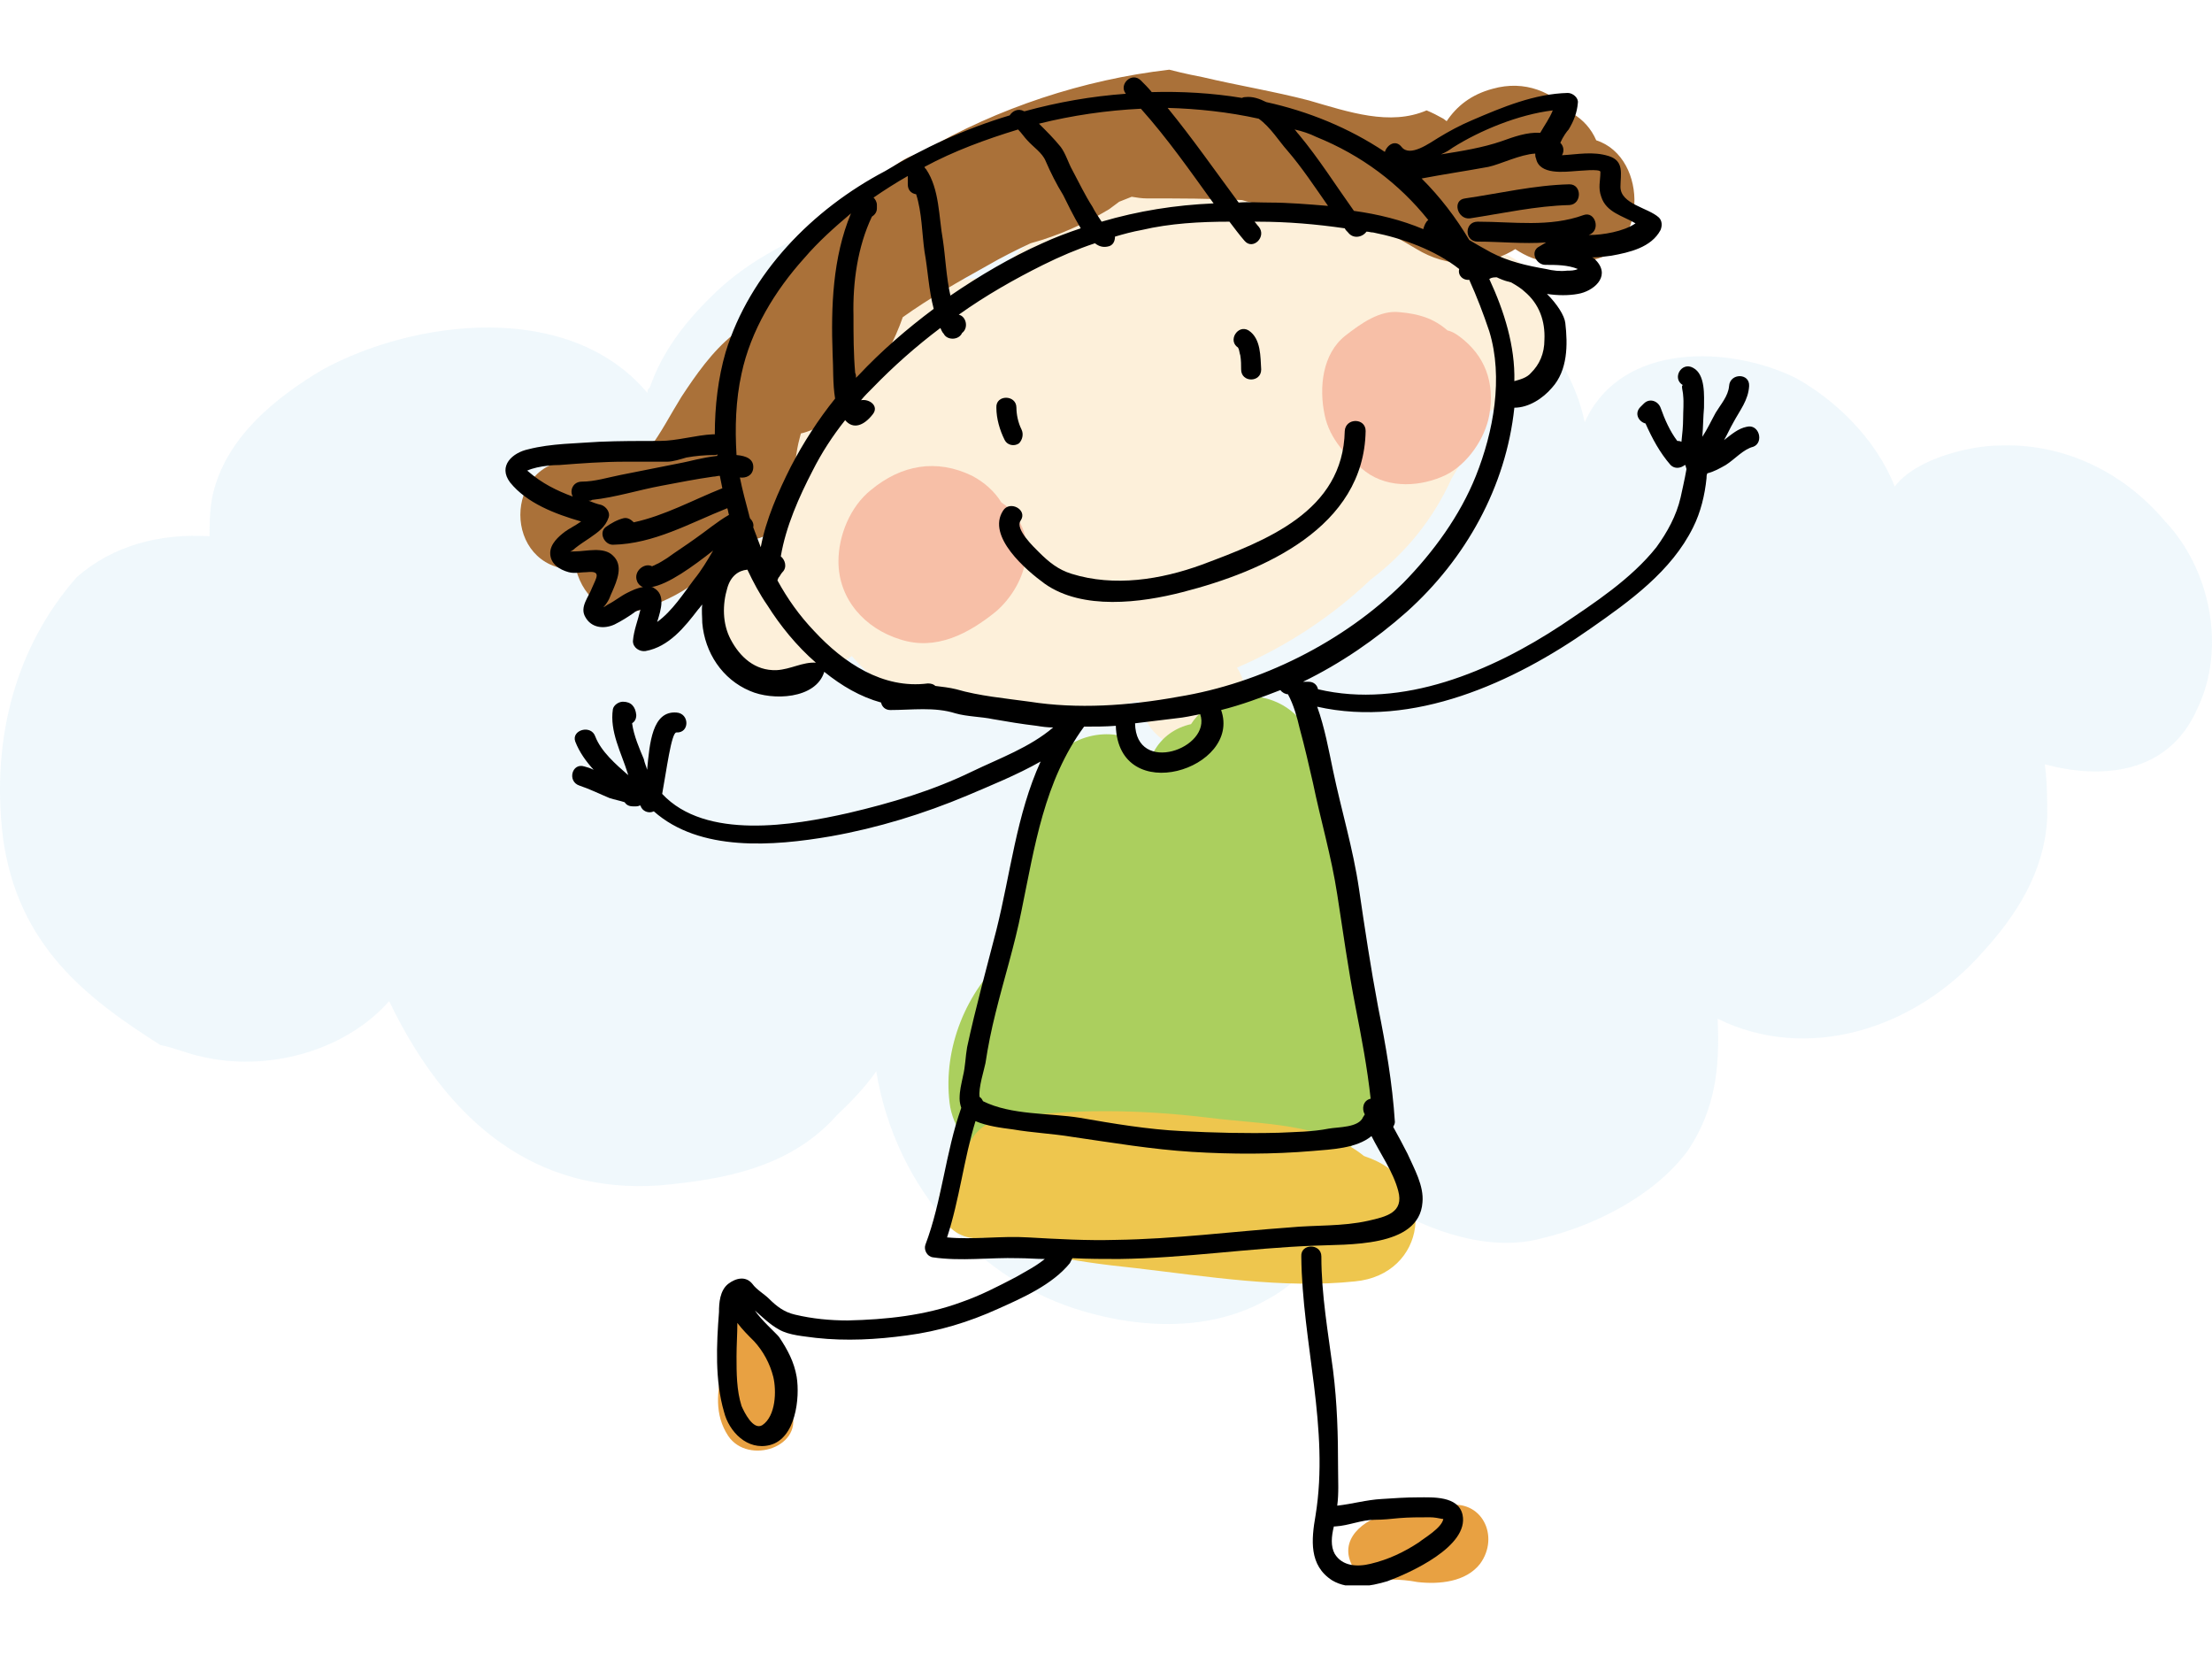 <svg width="127" height="95" viewBox="0 0 127 95" fill="none" xmlns="http://www.w3.org/2000/svg">
<path opacity="0.7" d="M126.157 40.682C124.463 44.542 120.508 44.71 117.4 43.871C117.542 44.878 117.542 46.053 117.542 46.892C117.4 50.081 115.705 52.599 113.869 54.613C109.914 59.144 103.7 60.991 98.615 58.473C98.756 61.326 98.474 63.676 96.92 66.026C94.942 68.711 91.411 70.39 88.586 71.061C85.62 71.9 82.089 70.725 79.405 69.047C78.558 68.544 77.852 67.872 77.287 67.201C76.581 70.558 75.592 73.075 72.767 74.586C69.518 76.432 65.564 76.264 62.174 75.257C56.383 73.579 51.439 68.376 50.309 61.494C49.603 62.501 48.755 63.34 48.049 64.012C45.365 67.033 41.552 67.704 37.88 68.04C30.817 68.544 25.733 64.515 22.343 57.466C19.659 60.487 15.139 61.494 11.608 60.655C10.761 60.487 10.054 60.151 9.207 59.984C4.969 57.298 1.015 54.277 0.167 48.067C-0.539 42.192 1.015 36.989 4.405 33.129C6.523 31.282 9.207 30.611 12.032 30.779C12.032 30.108 12.032 29.436 12.173 28.597C12.879 25.072 15.987 22.723 18.529 21.212C23.755 18.359 32.654 17.184 37.173 22.555C37.173 22.387 37.173 22.387 37.315 22.219C38.021 20.205 39.292 18.526 40.846 17.016C43.67 14.163 47.908 12.652 51.58 11.477C58.219 9.463 66.552 13.995 68.671 21.883C69.236 19.534 71.072 17.519 72.626 16.512C75.451 14.498 78.558 13.995 81.807 14.834C85.761 15.841 89.999 19.534 90.987 24.233C93.106 19.534 99.462 19.869 103.135 21.715C105.253 22.89 107.654 25.072 108.784 27.926C110.056 26.247 113.304 25.576 114.717 25.576C118.248 25.408 121.779 26.919 124.321 29.94C126.864 32.625 127.852 37.157 126.157 40.682Z" fill="#EAF5FB"/>
<g clip-path="url(#clip0)" filter="url(#filter0_d)">
<path d="M83.156 10.774C82.197 8.867 80.806 7.198 78.887 6.007C71.788 1.573 62.386 6.197 57.062 11.87C55.383 11.966 53.848 12.299 52.601 12.967C52.553 12.967 52.553 13.014 52.505 13.014C52.073 13.11 51.642 13.253 51.21 13.443C46.797 15.112 42.911 20.308 44.542 25.17C44.686 25.552 44.83 25.886 44.974 26.219C43.919 26.648 42.959 27.411 42.384 28.317C41.472 29.461 40.897 30.986 41.233 32.369C41.856 34.848 44.59 35.515 46.749 34.752C47.468 34.514 48.236 34.133 48.907 33.656C52.553 37.946 59.604 37.66 65.408 36.23C65.408 36.421 65.456 36.611 65.504 36.707C65.84 37.565 66.176 38.089 66.991 38.614C67.903 39.186 69.15 39.138 70.013 38.614C71.021 38.042 71.404 37.088 71.5 36.039C71.548 35.42 71.356 34.848 71.021 34.323C73.899 33.084 76.489 31.368 78.695 29.27C80.71 27.745 82.293 25.79 83.348 23.454C83.876 22.596 84.356 21.738 84.787 20.832C85.075 20.213 85.891 19.45 84.835 19.879C86.083 19.355 87.186 18.973 88.145 17.972C91.263 14.635 87.282 8.485 83.156 10.774Z" fill="#FDF0DA"/>
<path d="M57.972 25.218C57.828 25.075 57.636 24.932 57.492 24.837C57.109 24.217 56.533 23.693 55.814 23.311C53.751 22.31 51.736 22.692 50.009 24.122C48.81 25.075 48.139 26.744 48.139 28.221C48.139 30.414 49.674 32.083 51.688 32.703C53.751 33.37 55.622 32.369 57.205 31.082C58.836 29.651 59.747 26.982 57.972 25.218Z" fill="#F7BFA7"/>
<path d="M83.779 15.303C83.587 15.159 83.348 15.017 83.108 14.969C82.292 14.254 81.429 14.015 80.374 13.92C79.222 13.777 78.119 14.587 77.256 15.255C75.912 16.304 75.721 18.258 76.056 19.831C76.344 21.214 77.352 22.262 78.407 23.073C79.75 24.074 81.621 23.931 83.012 23.264C84.259 22.644 85.266 21.166 85.506 19.831C85.842 17.972 85.266 16.399 83.779 15.303Z" fill="#F7BFA7"/>
<path d="M77.544 50.245C76.776 47.242 76.344 43.953 76.201 40.854C76.153 39.901 75.817 39.138 75.289 38.614C74.474 35.467 69.965 35.086 68.382 37.565C67.518 37.756 66.703 38.28 66.223 39.186C66.127 39.186 66.079 39.186 65.983 39.186C64.592 37.565 61.618 37.899 60.371 39.758C59.508 40.997 59.076 42.427 58.836 43.905C58.213 45.955 58.021 48.1 57.877 50.198C57.877 50.389 57.877 50.579 57.829 50.818C55.478 52.867 54.135 56.157 54.519 59.303C54.855 62.116 58.453 64.594 60.803 61.877C61.091 61.544 61.331 61.21 61.57 60.876C62.818 61.353 64.353 61.067 65.456 60.113C66.175 60.876 67.231 61.162 68.286 61.067C68.382 61.353 68.526 61.591 68.622 61.877C69.725 64.165 72.411 64.165 74.138 62.878C74.618 62.878 75.049 62.783 75.433 62.64C77.112 62.545 78.695 61.353 78.839 59.017C79.127 56.014 78.311 53.106 77.544 50.245Z" fill="#ABCF5E"/>
<path d="M78.695 62.497C78.551 62.449 78.455 62.402 78.311 62.354C75.961 60.447 72.411 60.542 69.437 60.161C65.504 59.684 61.379 59.589 57.445 60.256C56.102 60.495 55.383 61.687 55.335 62.926C55.047 63.117 54.759 63.307 54.519 63.546C53.032 65.119 54.519 67.455 56.582 67.026C55.862 67.169 57.062 67.264 57.349 67.312C58.117 67.55 58.884 67.741 59.7 67.931C61.475 68.361 63.393 68.599 65.216 68.79C69.293 69.266 73.707 69.981 77.784 69.552C81.909 69.171 82.581 64.022 78.695 62.497Z" fill="#EEC64E"/>
<path d="M45.406 76.894C45.07 76.083 44.926 75.225 44.83 74.367C44.686 73.032 43.823 71.984 42.815 71.125C42.671 70.982 42.432 70.982 42.288 71.125C41.424 72.079 41.712 73.271 41.472 74.462C41.184 75.845 40.993 77.18 41.808 78.419C42.959 80.135 46.269 79.039 45.406 76.894Z" fill="#E8A142"/>
<path d="M83.012 82.424C83.635 82.281 82.676 82.471 82.484 82.519C82.388 82.567 82.244 82.567 82.1 82.614C82.052 82.614 82.052 82.614 82.004 82.614C81.285 82.662 80.805 82.757 79.894 82.853C78.599 83.043 76.92 84.14 77.543 85.665C77.735 86.19 78.119 86.476 78.695 86.523C78.743 86.523 79.27 86.571 78.839 86.523C79.174 86.571 79.51 86.666 79.846 86.666C80.374 86.666 80.901 86.714 81.381 86.809C82.628 86.952 84.163 86.809 84.978 85.76C86.13 84.187 85.074 81.995 83.012 82.424Z" fill="#E8A142"/>
<path d="M91.646 4.052C91.358 3.385 90.878 2.86 90.303 2.527C89.151 1.287 87.569 0.572 85.698 1.096C84.451 1.43 83.635 2.098 83.059 2.956C83.012 2.908 82.916 2.86 82.868 2.813C82.532 2.622 82.244 2.479 81.908 2.336C79.798 3.242 77.447 2.431 75.145 1.764C73.13 1.239 71.067 0.906 69.053 0.429C68.813 0.381 68.046 0.238 67.134 0C62.194 0.572 57.301 2.193 53.032 4.672C52.936 4.719 52.84 4.767 52.792 4.815C52.312 4.91 51.88 5.148 51.401 5.482C49.482 7.008 47.227 8.915 45.405 11.06C44.062 12.204 43.006 13.682 42.095 15.207C40.896 16.16 39.936 17.543 39.121 18.782C38.497 19.784 37.97 20.832 37.25 21.786C37.202 21.881 37.106 21.976 37.058 22.072C36.051 21.929 35.188 21.929 34.228 22.024C33.796 22.072 33.365 22.215 32.981 22.405H32.933C28.856 22.501 28.856 28.603 32.933 28.698C32.981 28.698 33.029 28.698 33.077 28.698C33.509 30.367 34.996 31.654 37.01 30.939C38.257 30.462 39.409 29.938 40.368 29.032C40.464 28.936 40.512 28.889 40.608 28.793C40.656 28.746 40.704 28.698 40.752 28.65C40.8 28.555 40.896 28.507 40.944 28.412C41.184 28.126 41.375 27.84 41.567 27.506C41.663 27.316 41.711 27.125 41.807 26.934C41.855 26.791 41.951 26.648 41.999 26.505C42.814 27.363 44.157 26.934 44.685 26.029L44.733 26.124C45.596 24.837 45.501 22.977 45.836 21.452C45.884 21.261 45.932 21.071 45.98 20.88C46.22 20.832 46.46 20.737 46.7 20.642C48.954 19.688 50.921 16.828 51.832 14.206C53.367 13.11 55.046 12.156 56.677 11.25C57.493 10.774 58.356 10.345 59.172 9.963C60.754 9.534 62.241 8.867 63.681 8.009C63.872 7.866 64.064 7.723 64.256 7.58C64.496 7.484 64.736 7.389 64.976 7.294C65.263 7.341 65.551 7.389 65.839 7.389C67.662 7.389 69.485 7.389 71.307 7.484C72.746 7.913 74.233 7.961 75.768 7.961C75.96 7.961 76.152 7.961 76.296 7.913C78.023 8.438 79.654 9.296 81.333 10.297C83.059 11.346 85.074 11.393 86.849 10.392C86.897 10.345 86.945 10.345 86.993 10.297C87.281 10.488 87.617 10.678 88 10.821C88.672 11.06 89.343 11.107 90.015 11.06C90.063 11.06 90.111 11.06 90.159 11.06C90.495 11.06 90.83 11.012 91.166 10.964C94.572 10.583 94.716 5.053 91.646 4.052Z" fill="#AA7139"/>
<path d="M100.28 20.499C99.801 20.594 99.417 20.928 98.985 21.261C99.177 20.928 99.321 20.594 99.513 20.26C99.897 19.545 100.376 18.973 100.424 18.163C100.472 17.4 99.321 17.4 99.273 18.163C99.225 18.735 98.793 19.212 98.505 19.688C98.266 20.117 98.026 20.642 97.738 21.071C97.786 20.499 97.786 19.927 97.834 19.402C97.834 18.735 97.93 17.495 97.21 17.114C96.539 16.733 95.963 17.734 96.635 18.115C96.491 18.067 96.635 18.497 96.635 18.687C96.683 19.116 96.635 19.593 96.635 20.022C96.635 20.451 96.587 20.928 96.539 21.357C96.443 21.309 96.347 21.309 96.299 21.309C95.867 20.737 95.579 20.07 95.34 19.402C95.196 19.021 94.716 18.83 94.38 19.164C94.332 19.212 94.236 19.307 94.188 19.355C93.805 19.736 94.093 20.213 94.476 20.308C94.86 21.166 95.292 21.976 95.915 22.692C96.155 22.93 96.491 22.882 96.731 22.692C96.731 22.692 96.779 22.692 96.779 22.739C96.779 22.787 96.827 22.882 96.827 22.93C96.731 23.502 96.539 24.312 96.491 24.551C96.251 25.599 95.723 26.553 95.1 27.411C93.661 29.223 91.55 30.605 89.632 31.892C85.65 34.514 80.517 36.707 75.673 35.563C75.625 35.324 75.433 35.134 75.145 35.134H74.809C76.968 34.085 78.983 32.703 80.757 31.129C84.163 28.078 86.466 23.931 86.945 19.402C87.761 19.402 88.576 18.878 89.104 18.258C90.015 17.257 90.015 15.779 89.871 14.54C89.823 14.111 89.392 13.443 88.816 12.871C89.44 12.967 90.063 12.967 90.591 12.871C91.454 12.728 92.462 11.918 91.694 11.012C91.598 10.917 91.55 10.821 91.406 10.774C91.79 10.774 92.174 10.726 92.51 10.678C93.565 10.488 94.812 10.202 95.34 9.201C95.436 8.962 95.436 8.676 95.244 8.485C94.62 7.913 93.037 7.723 93.037 6.722C93.037 6.007 93.277 5.244 92.366 4.958C91.454 4.672 90.591 4.862 89.679 4.91C89.823 4.672 89.775 4.386 89.584 4.195C89.727 3.861 89.967 3.528 90.063 3.432C90.351 2.956 90.543 2.479 90.591 1.907C90.639 1.621 90.303 1.335 90.015 1.335C88.097 1.382 86.274 2.145 84.499 2.908C83.827 3.194 83.204 3.528 82.58 3.909C82.1 4.195 80.949 5.053 80.47 4.433C80.134 4.004 79.654 4.29 79.51 4.719C77.448 3.337 75.097 2.384 72.699 1.859C72.315 1.669 71.931 1.525 71.499 1.573C71.452 1.573 71.404 1.573 71.308 1.621C69.581 1.335 67.806 1.239 66.127 1.287C65.935 1.049 65.695 0.81 65.504 0.62C64.976 0.095 64.208 0.858 64.64 1.382C62.673 1.525 60.755 1.859 58.836 2.384C58.836 2.384 58.836 2.384 58.788 2.384C58.452 2.193 58.117 2.384 57.973 2.622C55.43 3.385 53.032 4.481 50.825 5.816C46.652 8.009 43.054 11.68 41.663 16.208C41.232 17.686 41.04 19.307 41.04 20.928C40.992 20.928 40.992 20.928 40.944 20.928C39.937 20.975 38.881 21.309 37.874 21.309C36.723 21.309 35.572 21.309 34.42 21.357C33.125 21.452 31.638 21.452 30.343 21.786C29.432 21.976 28.568 22.739 29.288 23.693C30.247 24.884 31.878 25.504 33.365 25.933C33.029 26.172 32.645 26.362 32.454 26.505C32.07 26.791 31.59 27.22 31.59 27.745C31.59 28.364 32.118 28.698 32.645 28.841C32.981 28.936 33.365 28.841 33.701 28.841C34.564 28.746 34.228 29.175 33.989 29.747C33.797 30.271 33.269 30.843 33.605 31.415C33.941 32.035 34.66 32.13 35.284 31.844C35.667 31.654 36.051 31.415 36.387 31.177C36.483 31.082 36.627 31.034 36.771 30.986C36.627 31.606 36.387 32.178 36.339 32.798C36.339 33.179 36.723 33.417 37.059 33.37C38.402 33.132 39.313 31.987 40.081 30.986C40.176 30.891 40.224 30.796 40.32 30.7C40.272 31.034 40.32 31.415 40.32 31.749C40.464 33.465 41.472 34.991 43.054 35.658C44.35 36.23 46.844 36.135 47.324 34.562C48.331 35.372 49.386 35.992 50.586 36.325C50.633 36.564 50.825 36.755 51.113 36.755C52.36 36.755 53.655 36.564 54.855 36.945C55.526 37.136 56.342 37.136 57.013 37.279C57.829 37.422 58.692 37.565 59.508 37.66C59.795 37.708 60.131 37.756 60.467 37.756C59.124 38.9 57.397 39.52 55.814 40.282C53.559 41.379 51.161 42.094 48.715 42.666C45.549 43.381 40.512 44.239 38.018 41.569C38.258 40.282 38.545 38.042 38.833 38.042C39.601 38.089 39.601 36.945 38.833 36.898C37.442 36.802 37.298 38.661 37.154 40.187C37.106 39.996 37.011 39.806 36.963 39.567C36.723 38.995 36.387 38.232 36.291 37.517C36.435 37.422 36.531 37.279 36.531 37.041C36.483 36.564 36.243 36.278 35.763 36.278C35.523 36.278 35.236 36.468 35.188 36.707C34.996 37.994 35.667 39.186 36.051 40.425C36.051 40.473 36.051 40.473 36.099 40.521C35.332 39.853 34.516 39.138 34.18 38.28C33.941 37.565 32.789 37.899 33.029 38.566C33.269 39.186 33.653 39.71 34.084 40.187C33.893 40.092 33.749 40.044 33.557 39.996C32.837 39.758 32.55 40.854 33.269 41.093C33.845 41.283 34.42 41.569 34.996 41.808C35.284 41.903 35.572 41.951 35.859 42.046C35.955 42.189 36.099 42.284 36.339 42.284H36.531C36.579 42.284 36.627 42.284 36.723 42.237H36.771C36.867 42.57 37.25 42.713 37.538 42.57C40.176 44.906 44.398 44.573 47.707 44.001C50.394 43.524 53.032 42.713 55.526 41.665C56.869 41.093 58.404 40.473 59.747 39.71C58.356 42.761 58.02 46.146 57.205 49.387C56.63 51.628 56.006 53.868 55.526 56.109C55.43 56.633 55.43 57.206 55.286 57.778C55.19 58.254 55.094 58.588 55.094 59.065C55.094 59.255 55.142 59.446 55.19 59.589C54.279 62.163 54.087 64.928 53.128 67.455C53.032 67.741 53.224 68.122 53.559 68.17C55.19 68.408 56.821 68.17 58.452 68.218C58.98 68.218 59.508 68.265 59.987 68.265C59.46 68.694 58.884 68.98 58.308 69.314C57.301 69.838 56.294 70.363 55.19 70.744C53.128 71.507 50.873 71.745 48.667 71.793C47.659 71.793 46.652 71.698 45.645 71.459C45.021 71.316 44.59 70.983 44.158 70.553C43.87 70.267 43.438 70.029 43.198 69.695C42.815 69.219 42.239 69.362 41.807 69.695C41.328 70.077 41.28 70.792 41.28 71.316C41.136 73.175 41.04 75.225 41.568 77.037C41.855 78.181 42.911 79.277 44.206 78.944C45.693 78.562 45.933 76.226 45.741 75.034C45.597 74.177 45.213 73.461 44.733 72.746C44.541 72.508 43.678 71.745 43.342 71.221C43.774 71.602 44.206 72.031 44.733 72.317C45.309 72.651 46.172 72.699 46.844 72.794C48.571 72.985 50.346 72.889 52.072 72.651C53.895 72.413 55.622 71.888 57.301 71.126C58.692 70.506 60.419 69.743 61.426 68.504C61.474 68.408 61.522 68.313 61.57 68.218C62.482 68.265 63.393 68.265 64.256 68.265C67.998 68.218 71.691 67.645 75.433 67.502C77.304 67.407 81.477 67.645 81.669 65.024C81.765 64.07 81.189 63.069 80.805 62.211C80.566 61.734 80.278 61.21 79.99 60.685C80.038 60.59 80.086 60.495 80.086 60.4C79.942 58.159 79.558 55.966 79.126 53.821C78.695 51.533 78.359 49.292 78.023 47.004C77.687 44.716 77.016 42.523 76.536 40.234C76.296 39.09 76.056 37.756 75.625 36.564C81.141 37.803 86.897 35.181 91.31 32.083C93.565 30.51 95.963 28.793 97.21 26.267C97.642 25.409 97.882 24.408 97.978 23.454C97.978 23.359 97.978 23.264 98.026 23.168C98.41 23.073 98.745 22.882 99.081 22.692C99.609 22.358 100.088 21.786 100.664 21.643C101.288 21.404 101 20.308 100.28 20.499ZM43.294 72.985C43.822 73.557 44.206 74.272 44.398 75.034C44.59 75.845 44.541 77.275 43.774 77.799C43.246 78.133 42.719 77.037 42.575 76.703C42.287 75.797 42.287 74.796 42.287 73.843C42.287 73.223 42.335 72.556 42.335 71.936C42.623 72.317 42.959 72.651 43.294 72.985ZM87.905 17.4C87.665 17.686 87.281 17.781 86.945 17.877C86.993 15.874 86.37 13.872 85.506 12.013C85.65 11.918 85.794 11.918 85.938 11.918C86.13 12.013 86.37 12.108 86.561 12.156C86.609 12.156 86.705 12.204 86.753 12.204C87.089 12.395 87.377 12.585 87.521 12.728C88.384 13.443 88.72 14.444 88.672 15.493C88.672 16.304 88.384 16.923 87.905 17.4ZM83.396 4.481C84.979 3.48 87.185 2.574 89.152 2.336C88.96 2.813 88.672 3.194 88.432 3.623C87.665 3.575 86.897 3.861 86.226 4.1C85.123 4.481 83.923 4.672 82.724 4.862C82.964 4.767 83.204 4.624 83.396 4.481ZM85.458 5.578C86.13 5.435 87.281 4.862 88.144 4.815C88.144 4.91 88.144 5.005 88.192 5.101C88.384 6.054 89.823 5.864 90.495 5.816C90.639 5.816 91.886 5.673 91.886 5.864C91.886 6.388 91.742 6.769 91.934 7.294C92.222 8.199 93.181 8.39 93.901 8.819C93.229 9.296 91.982 9.487 91.31 9.487C91.262 9.487 91.214 9.487 91.166 9.487H91.214C91.934 9.248 91.598 8.104 90.927 8.342C88.96 9.058 86.897 8.724 84.835 8.724C84.067 8.724 84.067 9.868 84.835 9.868C86.13 9.868 87.473 10.011 88.768 9.916C88.624 10.011 88.432 10.106 88.288 10.202C87.857 10.535 88.24 11.203 88.72 11.203C89.344 11.203 90.015 11.203 90.591 11.441H90.639H90.591C90.399 11.536 90.159 11.536 89.967 11.536C89.584 11.584 89.152 11.536 88.768 11.441C87.665 11.25 86.609 11.012 85.602 10.488C85.17 10.249 84.739 10.011 84.355 9.773C83.588 8.485 82.676 7.294 81.621 6.245C82.868 6.007 84.163 5.816 85.458 5.578ZM75.577 3.861C78.167 4.91 80.326 6.531 82.004 8.629C81.861 8.724 81.765 8.962 81.717 9.153C80.47 8.629 79.126 8.295 77.735 8.104C76.68 6.626 75.721 5.101 74.57 3.718C74.474 3.623 74.426 3.528 74.33 3.432C74.761 3.528 75.193 3.671 75.577 3.861ZM72.267 2.813C72.939 3.289 73.466 4.147 73.898 4.624C74.761 5.625 75.481 6.722 76.248 7.818C75.097 7.723 73.946 7.627 72.891 7.627C72.267 7.627 71.691 7.58 71.116 7.627C69.773 5.816 68.478 3.957 67.038 2.193C68.765 2.241 70.54 2.431 72.267 2.813ZM65.504 2.241C67.038 3.957 68.334 5.816 69.677 7.675C67.47 7.77 65.36 8.104 63.249 8.724C63.057 8.438 62.865 8.152 62.721 7.866C62.29 7.198 61.954 6.483 61.57 5.768C61.33 5.339 61.186 4.815 60.899 4.433C60.515 3.957 60.083 3.528 59.651 3.099C61.57 2.622 63.537 2.336 65.504 2.241ZM58.452 3.432C58.644 3.623 58.836 3.909 58.98 4.052C59.316 4.433 59.843 4.767 60.035 5.244C60.323 5.911 60.659 6.579 61.042 7.198C61.234 7.58 61.618 8.39 62.05 9.105C61.33 9.344 60.563 9.63 59.843 9.963C58.02 10.774 56.246 11.822 54.567 12.967C54.327 11.918 54.279 10.726 54.135 9.773C53.895 8.438 53.943 6.865 53.176 5.721C53.128 5.673 53.08 5.625 53.08 5.578C54.759 4.672 56.581 4.004 58.452 3.432ZM50.058 8.438C50.202 8.342 50.346 8.199 50.346 7.961V7.77C50.346 7.58 50.25 7.437 50.154 7.341C50.777 6.912 51.449 6.483 52.12 6.102V6.579C52.12 6.912 52.312 7.103 52.6 7.151C52.936 8.199 52.936 9.439 53.08 10.44C53.272 11.489 53.32 12.633 53.608 13.729C52.072 14.873 50.586 16.161 49.29 17.543C49.242 17.591 49.194 17.638 49.147 17.686C49.147 17.591 49.147 17.495 49.099 17.4C49.002 16.304 49.002 15.207 49.002 14.111C48.955 12.204 49.242 10.154 50.058 8.438ZM42.575 17.448C43.102 14.969 44.494 12.681 46.172 10.821C46.988 9.868 47.899 9.058 48.859 8.247C47.803 10.774 47.707 13.634 47.803 16.304C47.851 17.066 47.803 18.02 47.947 18.878C46.988 20.07 46.124 21.404 45.405 22.787C44.685 24.217 43.966 25.838 43.678 27.411C43.534 27.03 43.39 26.648 43.246 26.267C43.294 26.076 43.198 25.886 43.054 25.742C43.054 25.695 43.007 25.599 43.007 25.552C42.815 24.837 42.623 24.122 42.479 23.407C42.815 23.454 43.198 23.311 43.246 22.882C43.294 22.358 42.863 22.167 42.287 22.119C42.191 20.546 42.239 18.973 42.575 17.448ZM32.885 24.503C31.974 24.169 31.11 23.74 30.343 23.073C30.295 23.025 30.295 23.025 30.247 23.025C30.439 22.93 30.631 22.882 30.823 22.834C31.254 22.739 31.686 22.692 32.118 22.692C33.365 22.596 34.612 22.501 35.907 22.501C36.723 22.501 37.49 22.501 38.306 22.501C38.642 22.501 39.073 22.358 39.409 22.262C39.937 22.167 40.464 22.119 41.04 22.119C41.088 22.119 41.136 22.119 41.184 22.072C41.184 22.119 41.184 22.119 41.184 22.167C40.32 22.262 39.505 22.501 39.217 22.549C38.018 22.787 36.819 23.025 35.62 23.264C34.9 23.407 34.133 23.645 33.413 23.645C32.885 23.645 32.693 24.169 32.885 24.503ZM36.579 29.366C36.627 29.509 36.771 29.651 36.915 29.699C36.579 29.747 36.291 29.89 36.003 30.033C35.62 30.224 35.284 30.51 34.9 30.7C34.468 30.986 34.708 30.843 34.9 30.51C34.996 30.367 35.044 30.176 35.14 29.985C35.428 29.318 35.811 28.46 35.188 27.888C34.66 27.363 33.653 27.649 33.029 27.649C32.55 27.649 32.741 27.745 33.029 27.459C33.269 27.268 33.557 27.077 33.845 26.887C34.324 26.553 34.756 26.267 34.948 25.695C35.044 25.409 34.804 25.075 34.516 24.98C34.276 24.932 34.036 24.837 33.797 24.741C33.893 24.741 33.941 24.741 33.989 24.694C35.332 24.551 36.675 24.122 37.97 23.883C38.977 23.693 39.937 23.502 40.944 23.359C41.088 23.359 41.184 23.311 41.328 23.311C41.376 23.55 41.424 23.788 41.472 24.026C39.793 24.694 38.162 25.599 36.387 25.981C36.243 25.838 36.051 25.695 35.811 25.742C35.428 25.838 35.092 26.029 34.756 26.267C34.372 26.601 34.708 27.268 35.188 27.268C37.538 27.22 39.601 26.029 41.759 25.17C41.807 25.313 41.807 25.409 41.855 25.552C41.184 25.933 40.512 26.505 39.889 26.934C39.361 27.316 38.833 27.649 38.306 28.031C38.066 28.174 37.874 28.317 37.634 28.412C37.586 28.46 37.49 28.46 37.442 28.507C37.011 28.269 36.339 28.793 36.579 29.366ZM39.841 29.27C39.265 30.033 38.593 31.082 37.73 31.701C37.97 30.939 38.21 30.128 37.538 29.747C37.49 29.699 37.442 29.699 37.394 29.699C38.354 29.556 39.793 28.507 40.944 27.602C40.608 28.174 40.272 28.746 39.841 29.27ZM44.59 34.466C43.342 34.514 42.479 33.704 41.951 32.703C41.472 31.797 41.472 30.7 41.759 29.747C41.951 29.079 42.383 28.746 42.911 28.698C43.246 29.413 43.63 30.128 44.062 30.748C44.781 31.892 45.741 33.084 46.844 34.037C46.077 33.99 45.405 34.419 44.59 34.466ZM59.124 36.278C57.733 36.087 56.198 35.944 54.903 35.563C54.519 35.467 54.087 35.42 53.703 35.372C53.608 35.277 53.464 35.229 53.272 35.229C50.681 35.563 48.427 34.037 46.748 32.226C45.885 31.32 45.213 30.367 44.638 29.318C44.638 29.27 44.685 29.223 44.685 29.175C44.781 29.079 44.829 28.936 44.925 28.841C45.213 28.555 45.069 28.126 44.829 27.935C45.117 26.219 45.885 24.503 46.652 23.025C47.18 21.976 47.803 21.023 48.523 20.117C49.002 20.689 49.626 20.403 50.106 19.784C50.49 19.307 49.914 18.878 49.434 18.973C49.626 18.735 49.866 18.497 50.106 18.258C51.305 17.019 52.6 15.874 53.991 14.826C54.039 14.921 54.087 15.064 54.183 15.159C54.375 15.541 55.047 15.541 55.238 15.112C55.622 14.826 55.478 14.158 55.047 14.063C56.581 12.967 58.26 12.013 59.891 11.203C60.851 10.726 61.858 10.297 62.865 9.963C63.105 10.154 63.345 10.202 63.585 10.154C63.921 10.106 64.016 9.82 64.016 9.582C64.496 9.439 65.024 9.296 65.552 9.201C67.182 8.819 68.909 8.724 70.588 8.724C70.876 9.105 71.164 9.487 71.452 9.82C71.931 10.392 72.747 9.582 72.267 9.01C72.171 8.915 72.123 8.819 72.027 8.724C72.075 8.724 72.171 8.724 72.219 8.724C73.898 8.724 75.577 8.867 77.208 9.105C77.256 9.201 77.304 9.248 77.4 9.344C77.687 9.725 78.215 9.63 78.455 9.296C78.599 9.296 78.695 9.344 78.839 9.344C80.517 9.677 82.388 10.345 83.779 11.441C83.683 11.822 84.019 12.108 84.355 12.061C84.787 13.014 85.17 14.015 85.506 15.016C86.322 17.686 85.746 20.785 84.739 23.311C83.827 25.599 82.292 27.697 80.566 29.461C77.16 32.846 72.363 35.229 67.662 35.992C64.784 36.516 61.858 36.707 59.124 36.278ZM65.168 37.517C65.983 37.422 66.751 37.327 67.518 37.231C67.998 37.184 68.43 37.088 68.909 36.993C69.581 38.947 65.216 40.521 65.168 37.517ZM80.278 64.356C80.614 65.596 79.606 65.834 78.551 66.072C77.064 66.406 75.529 66.311 74.042 66.454C70.732 66.692 67.422 67.121 64.064 67.169C62.386 67.216 60.707 67.121 59.028 67.026C57.493 66.93 55.91 67.169 54.375 67.026C55.094 64.833 55.334 62.545 56.006 60.352C56.677 60.638 57.445 60.733 58.164 60.828C59.268 61.019 60.419 61.067 61.57 61.258C63.873 61.591 66.127 61.973 68.43 62.116C70.732 62.259 73.082 62.259 75.337 62.068C76.44 61.973 77.879 61.925 78.743 61.21C79.27 62.259 79.99 63.26 80.278 64.356ZM76.776 47.338C77.112 49.483 77.4 51.628 77.831 53.821C78.167 55.537 78.503 57.301 78.695 59.065C78.263 59.16 78.167 59.637 78.359 59.97C78.311 60.018 78.311 60.066 78.263 60.113C78.023 60.733 76.824 60.685 76.296 60.781C75.337 60.971 74.378 60.971 73.418 61.019C71.547 61.067 69.677 61.019 67.854 60.924C65.887 60.828 63.921 60.495 62.002 60.161C60.227 59.875 58.069 60.018 56.438 59.208C56.39 59.112 56.342 59.017 56.246 58.969C56.15 58.493 56.533 57.301 56.581 57.015C56.725 56.061 56.917 55.108 57.157 54.154C57.637 52.2 58.26 50.245 58.644 48.291C59.412 44.573 59.939 40.854 62.242 37.708C62.865 37.708 63.489 37.708 64.064 37.66C64.208 42.38 71.308 40.139 70.109 36.755C71.26 36.468 72.411 36.039 73.514 35.61C73.61 35.753 73.802 35.849 73.946 35.849C74.282 36.468 74.474 37.184 74.618 37.803C74.905 38.852 75.145 39.901 75.385 40.95C75.817 43.047 76.44 45.145 76.776 47.338Z" fill="black"/>
<path d="M90.111 6.579C88.097 6.626 86.082 7.103 84.115 7.389C83.348 7.484 83.683 8.628 84.403 8.533C86.274 8.247 88.192 7.818 90.111 7.77C90.831 7.723 90.831 6.579 90.111 6.579Z" fill="black"/>
<path d="M58.645 20.642C58.453 20.26 58.357 19.784 58.357 19.402C58.357 18.64 57.157 18.64 57.206 19.402C57.206 20.022 57.397 20.689 57.685 21.261C57.829 21.547 58.213 21.643 58.501 21.452C58.693 21.261 58.788 20.928 58.645 20.642Z" fill="black"/>
<path d="M71.691 14.969C71.067 14.587 70.443 15.588 71.115 15.97C71.019 15.922 71.067 15.922 71.115 16.017C71.163 16.16 71.163 16.256 71.211 16.399C71.259 16.685 71.259 16.971 71.259 17.209C71.259 17.972 72.41 17.972 72.41 17.209C72.362 16.494 72.41 15.445 71.691 14.969Z" fill="black"/>
<path d="M77.208 20.737C77.112 25.361 72.699 27.03 69.005 28.412C66.655 29.27 63.969 29.699 61.523 28.936C60.755 28.698 60.227 28.269 59.652 27.697C59.364 27.411 58.261 26.362 58.596 25.886C59.028 25.266 57.973 24.694 57.589 25.313C56.63 26.791 58.932 28.746 59.987 29.509C62.146 31.034 65.504 30.605 67.902 29.985C72.555 28.793 78.311 26.267 78.407 20.737C78.407 19.974 77.256 19.974 77.208 20.737Z" fill="black"/>
<path d="M83.971 82.948C83.731 81.852 82.244 81.947 81.429 81.947C80.709 81.947 80.038 81.995 79.318 82.042C78.455 82.09 77.639 82.328 76.776 82.424C76.872 81.709 76.824 80.993 76.824 80.278C76.824 78.371 76.776 76.56 76.536 74.653C76.248 72.46 75.865 70.315 75.865 68.122C75.865 67.359 74.665 67.359 74.713 68.122C74.761 73.08 76.344 77.99 75.529 82.996C75.289 84.378 75.145 85.856 76.488 86.714C77.448 87.286 78.695 87.048 79.654 86.762C80.949 86.285 84.355 84.759 83.971 82.948ZM81.477 84.521C80.613 85.093 79.702 85.522 78.695 85.76C77.927 85.951 77.064 85.903 76.632 85.189C76.392 84.759 76.44 84.187 76.584 83.615C76.632 83.615 76.632 83.615 76.68 83.615C77.448 83.568 78.167 83.234 78.934 83.234C79.414 83.234 79.846 83.186 80.326 83.139C80.901 83.091 81.477 83.091 82.1 83.091C82.34 83.091 82.58 83.139 82.82 83.186C82.868 83.186 82.868 83.186 82.868 83.186C82.772 83.711 81.765 84.283 81.477 84.521Z" fill="black"/>
</g>
<defs>
<filter id="filter0_d" x="25" y="0" width="80" height="95" filterUnits="userSpaceOnUse" color-interpolation-filters="sRGB">
<feFlood flood-opacity="0" result="BackgroundImageFix"/>
<feColorMatrix in="SourceAlpha" type="matrix" values="0 0 0 0 0 0 0 0 0 0 0 0 0 0 0 0 0 0 127 0"/>
<feOffset dy="4"/>
<feGaussianBlur stdDeviation="2"/>
<feColorMatrix type="matrix" values="0 0 0 0 0 0 0 0 0 0 0 0 0 0 0 0 0 0 0.1 0"/>
<feBlend mode="normal" in2="BackgroundImageFix" result="effect1_dropShadow"/>
<feBlend mode="normal" in="SourceGraphic" in2="effect1_dropShadow" result="shape"/>
</filter>
<clipPath id="clip0">
<rect width="72" height="87" fill="white" transform="translate(29)"/>
</clipPath>
</defs>
</svg>
